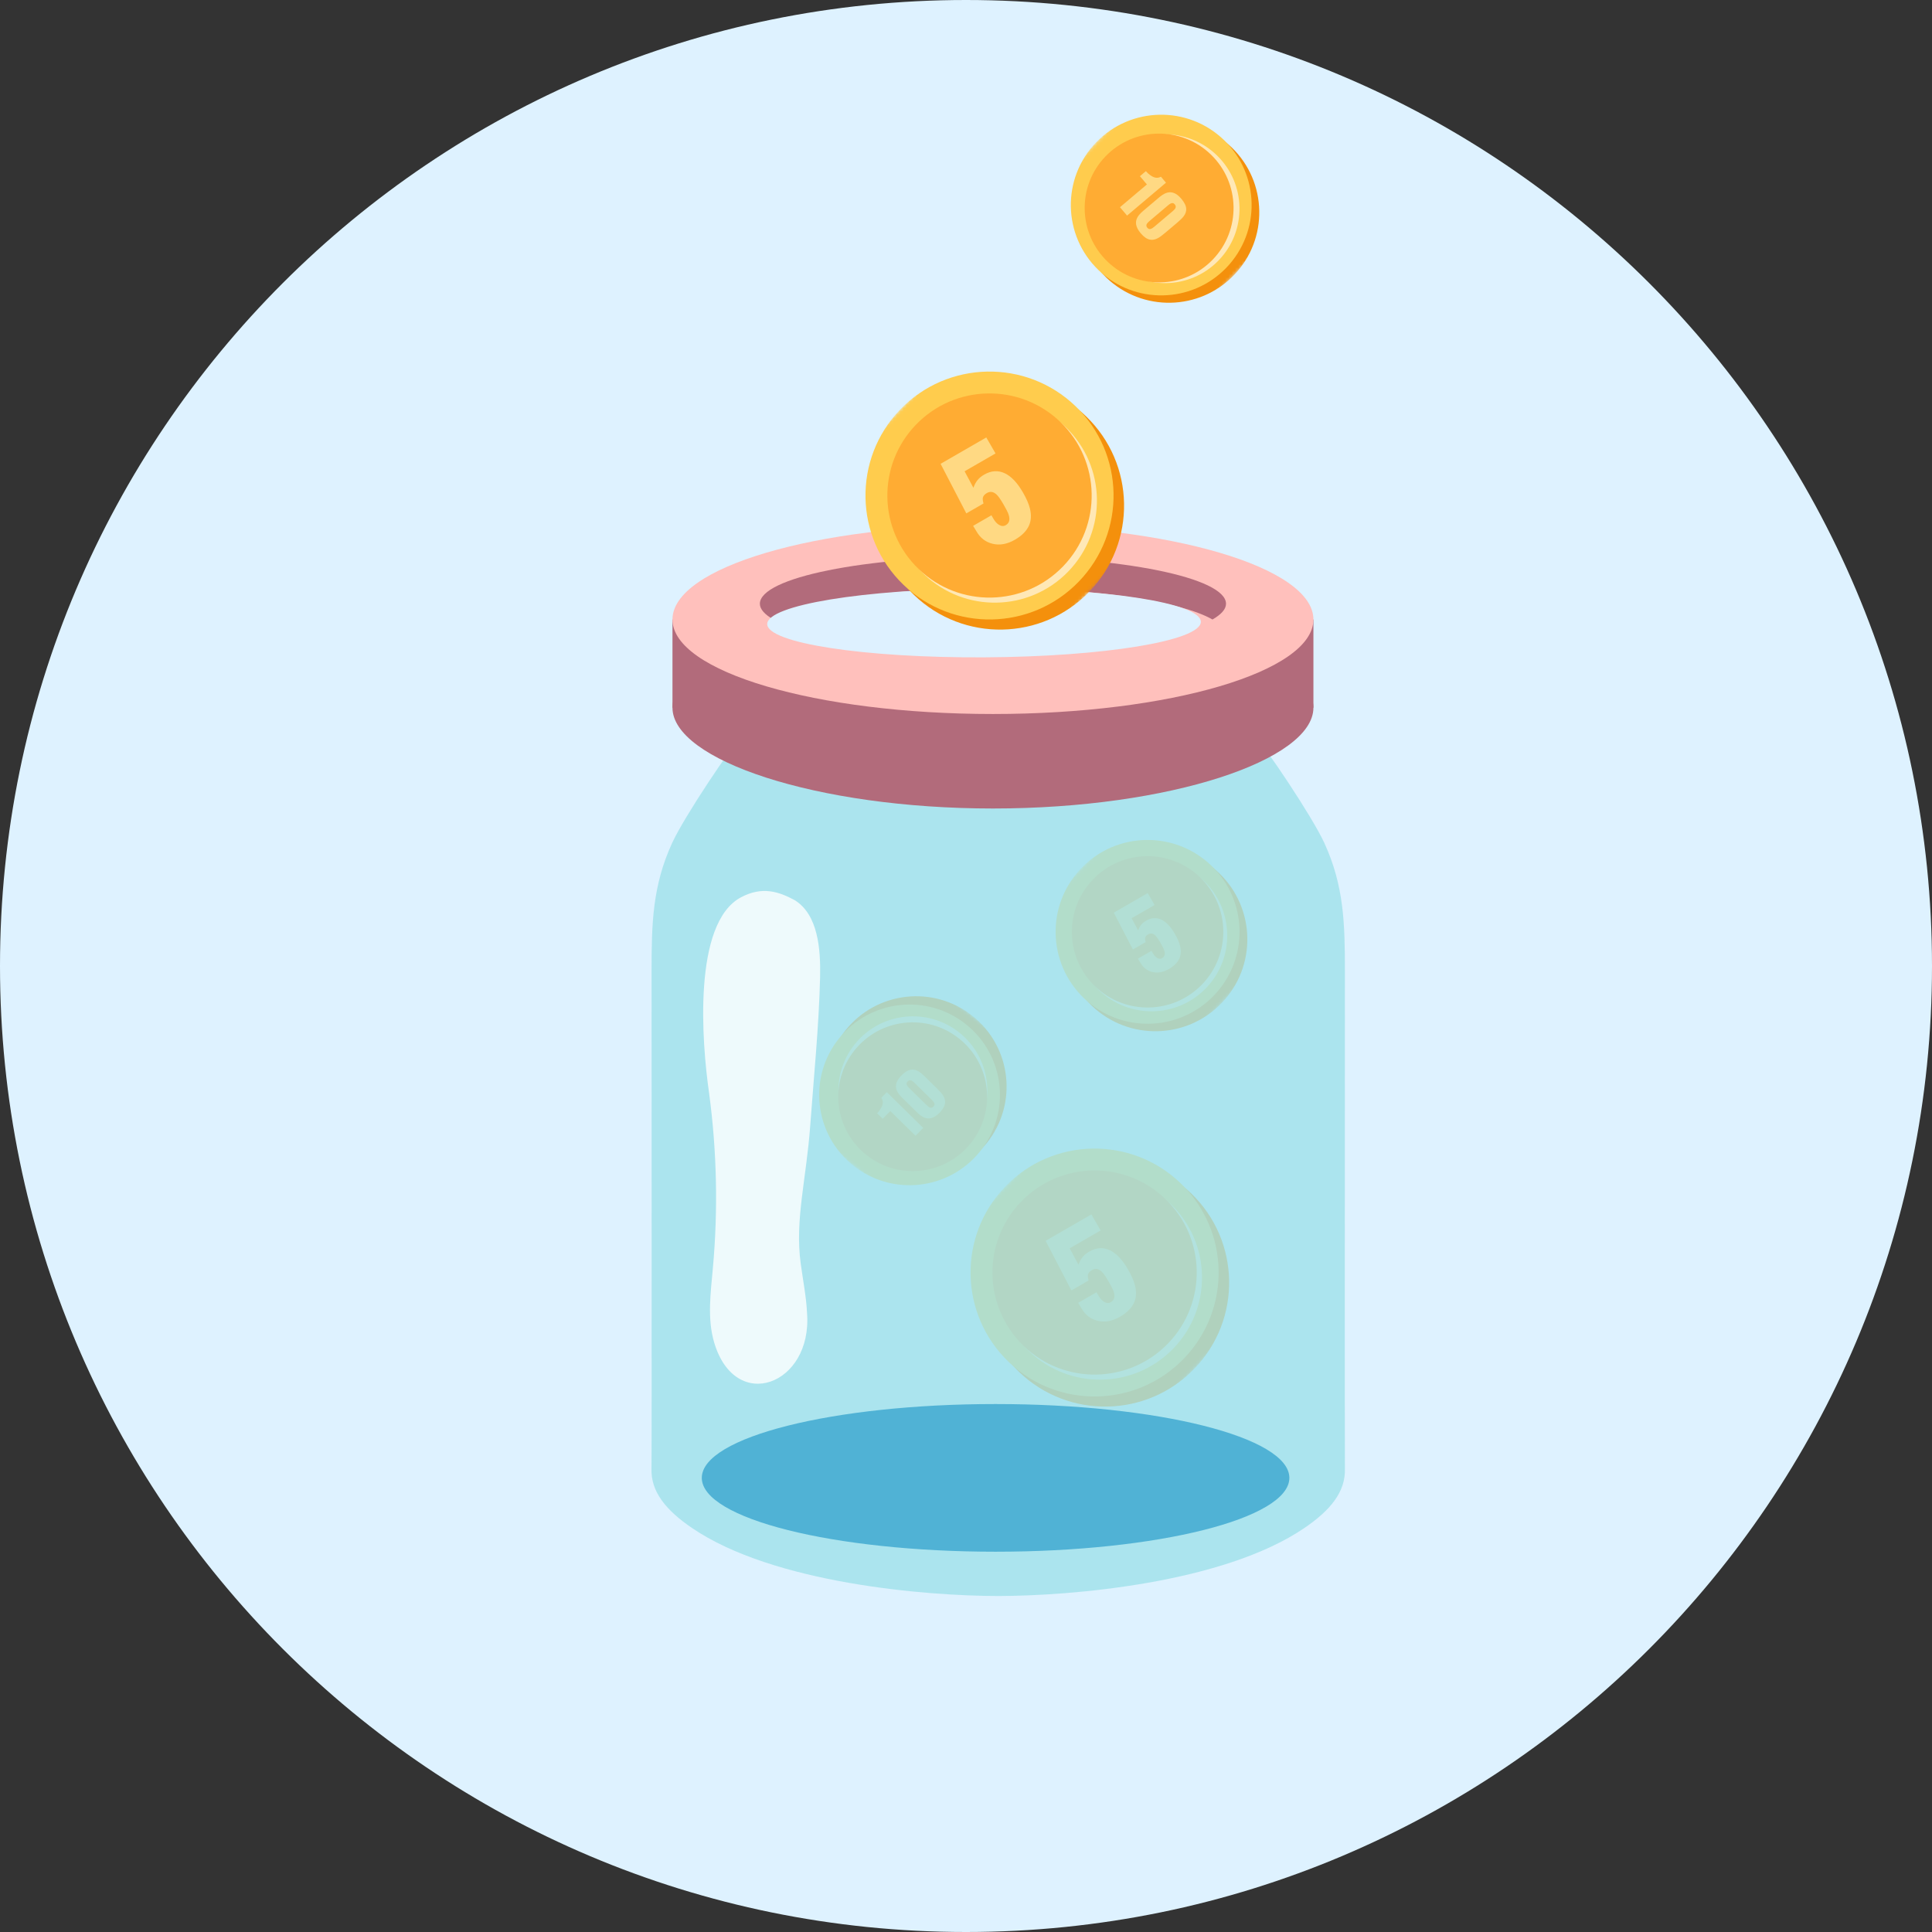 <svg width="589" height="589" viewBox="0 0 589 589" fill="none" xmlns="http://www.w3.org/2000/svg">
<rect x="0" y="0" width="589" height="589" fill="#333333" stroke="none"/>
<g clipPath="url(#clip0_512_4937)">
<path d="M294.5 589C457.148 589 589 457.148 589 294.5C589 131.852 457.148 0 294.5 0C131.852 0 0 131.852 0 294.5C0 457.148 131.852 589 294.5 589Z" fill="#DEF2FF"/>
<mask id="mask0_512_4937" style="mask-type:luminance" maskUnits="userSpaceOnUse" x="278" y="332" width="114" height="115">
<path d="M334.231 332.913L278.689 390.565L336.383 446.068L391.924 388.415L334.231 332.913Z" fill="white"/>
</mask>
<g mask="url(#mask0_512_4937)">
<path d="M364.153 417.242C378.638 402.206 378.183 378.282 363.137 363.807C348.09 349.332 324.15 349.787 309.665 364.823C295.18 379.859 295.635 403.782 310.681 418.257C325.728 432.733 349.668 432.278 364.153 417.242Z" fill="#F4900C"/>
<path d="M360.948 414.158C375.433 399.122 374.978 375.199 359.932 360.724C344.885 346.249 320.945 346.704 306.46 361.74C291.975 376.775 292.43 400.699 307.476 415.174C322.523 429.649 346.463 429.194 360.948 414.158Z" fill="#FFCC4D"/>
<path d="M357.742 411.075C369.671 398.692 369.296 378.991 356.905 367.07C344.514 355.15 324.798 355.524 312.87 367.907C300.94 380.289 301.315 399.991 313.706 411.911C326.097 423.832 345.813 423.457 357.742 411.075Z" fill="#FFE8B6"/>
<path d="M356.14 409.533C368.069 397.151 367.695 377.449 355.304 365.528C342.912 353.608 323.197 353.982 311.268 366.365C299.339 378.747 299.714 398.449 312.105 410.37C324.496 422.29 344.211 421.916 356.14 409.533Z" fill="#FFAC33"/>
<path d="M343.885 386.995C344.986 388.901 345.708 390.58 346.05 392.029C346.491 393.901 346.401 395.56 345.781 397.005C345.051 398.705 343.6 400.182 341.428 401.435C339.087 402.785 336.818 403.192 334.619 402.654C332.515 402.141 330.887 400.889 329.737 398.898L328.703 397.192L334.284 393.973L334.918 395.07C335.382 395.874 335.927 396.471 336.552 396.861C337.3 397.325 338.004 397.367 338.664 396.986C339.865 396.293 340.081 395.033 339.313 393.206C339.096 392.692 338.627 391.811 337.906 390.564C337.061 389.101 336.366 388.118 335.82 387.618C334.875 386.756 333.898 386.616 332.89 387.198C332.194 387.6 331.788 388.074 331.672 388.62C331.589 389.004 331.655 389.589 331.87 390.377L326.632 393.399L318.786 378.283L332.719 370.244L335.535 375.119L326.103 380.561L328.788 385.583C329.135 384.632 329.557 383.852 330.054 383.246C330.545 382.627 331.216 382.072 332.068 381.58C334.216 380.341 336.313 380.202 338.357 381.166C340.338 382.101 342.181 384.044 343.885 386.995Z" fill="#FFD983"/>
</g>
<mask id="mask1_512_4937" style="mask-type:luminance" maskUnits="userSpaceOnUse" x="237" y="291" width="83" height="83">
<path d="M237.292 337.085L282.866 373.513L319.319 327.971L273.745 291.543L237.292 337.085Z" fill="white"/>
</mask>
<g mask="url(#mask1_512_4937)">
<path d="M296.531 309.756C284.646 300.256 267.303 302.183 257.797 314.061C248.289 325.938 250.218 343.268 262.104 352.768C273.989 362.269 291.332 360.342 300.838 348.464C310.346 336.587 308.417 319.257 296.531 309.756Z" fill="#F4900C"/>
<path d="M294.507 312.287C282.621 302.786 265.279 304.714 255.772 316.591C246.265 328.469 248.193 345.799 260.079 355.299C271.965 364.799 289.307 362.872 298.814 350.995C308.321 339.117 306.392 321.787 294.507 312.287Z" fill="#FFCC4D"/>
<path d="M292.482 314.817C282.693 306.993 268.412 308.58 260.583 318.361C252.753 328.143 254.341 342.415 264.129 350.238C273.918 358.062 288.2 356.475 296.029 346.694C303.858 336.912 302.27 322.64 292.482 314.817Z" fill="#FFE8B6"/>
<path d="M292.423 316.64C282.635 308.816 268.353 310.403 260.524 320.185C252.694 329.966 254.283 344.238 264.071 352.062C273.859 359.886 288.141 358.299 295.97 348.517C303.799 338.736 302.211 324.464 292.423 316.64Z" fill="#FFAC33"/>
<path d="M281.451 343.859L279.104 346.246L271.431 338.713L269.12 341.064L267.409 339.384C267.424 339.379 267.466 339.341 267.535 339.271C267.866 338.934 268.186 338.509 268.495 337.993C268.927 337.272 269.141 336.638 269.136 336.091C269.134 335.822 269.094 335.571 269.017 335.338C268.956 335.149 268.849 334.926 268.698 334.668L270.364 332.973L281.451 343.859ZM285.525 331.715C286.449 332.623 287.08 333.331 287.419 333.841C287.969 334.668 288.2 335.477 288.113 336.269C288.011 337.206 287.454 338.189 286.442 339.219C285.554 340.123 284.689 340.675 283.849 340.877C283.099 341.058 282.348 340.973 281.598 340.621C280.982 340.333 280.318 339.838 279.605 339.138L275.12 334.735C274.386 334.015 273.868 333.362 273.563 332.777C273.173 332.03 273.055 331.281 273.208 330.533C273.38 329.675 273.91 328.795 274.798 327.891C275.82 326.851 276.789 326.257 277.705 326.11C278.481 325.983 279.274 326.171 280.085 326.671C280.621 327 281.324 327.591 282.193 328.445L285.525 331.715ZM283.767 334.994L278.703 330.021C278.351 329.676 278.038 329.462 277.763 329.38C277.383 329.264 277.026 329.377 276.69 329.718C276.458 329.954 276.355 330.209 276.383 330.483C276.42 330.816 276.663 331.202 277.11 331.641L282.213 336.65C282.735 337.164 283.105 337.476 283.32 337.589C283.78 337.834 284.198 337.765 284.573 337.383C284.909 337.042 284.998 336.675 284.84 336.283C284.733 336.021 284.473 335.687 284.062 335.283C283.991 335.213 283.933 335.157 283.888 335.112C283.838 335.063 283.798 335.024 283.767 334.994Z" fill="#FFD983"/>
</g>
<mask id="mask2_512_4937" style="mask-type:luminance" maskUnits="userSpaceOnUse" x="309" y="243" width="85" height="85">
<path d="M350.248 243.282L309.068 286.027L351.843 327.178L393.023 284.433L350.248 243.282Z" fill="white"/>
</mask>
<g mask="url(#mask2_512_4937)">
<path d="M372.433 305.805C383.173 294.657 382.835 276.92 371.679 266.188C360.524 255.456 342.774 255.793 332.034 266.941C321.295 278.089 321.632 295.826 332.788 306.558C343.943 317.29 361.693 316.953 372.433 305.805Z" fill="#F4900C"/>
<path d="M370.056 303.52C380.795 292.372 380.458 274.634 369.303 263.902C358.147 253.17 340.397 253.507 329.658 264.655C318.918 275.803 319.255 293.54 330.411 304.273C341.567 315.005 359.316 314.668 370.056 303.52Z" fill="#FFCC4D"/>
<path d="M367.68 301.233C376.525 292.053 376.247 277.446 367.059 268.608C357.872 259.769 343.255 260.047 334.411 269.227C325.566 278.408 325.844 293.015 335.031 301.853C344.218 310.692 358.836 310.414 367.68 301.233Z" fill="#FFE8B6"/>
<path d="M366.493 300.09C375.337 290.909 375.059 276.302 365.872 267.464C356.685 258.626 342.068 258.903 333.223 268.084C324.379 277.264 324.657 291.872 333.844 300.71C343.031 309.548 357.648 309.27 366.493 300.09Z" fill="#FFAC33"/>
<path d="M358.17 284.704C358.987 286.117 359.522 287.362 359.775 288.436C360.103 289.824 360.036 291.054 359.576 292.126C359.035 293.386 357.959 294.481 356.348 295.41C354.613 296.411 352.93 296.712 351.3 296.314C349.74 295.933 348.533 295.005 347.681 293.529L346.914 292.264L351.052 289.878L351.522 290.691C351.866 291.286 352.27 291.729 352.734 292.019C353.289 292.363 353.811 292.393 354.3 292.111C355.19 291.598 355.35 290.664 354.781 289.309C354.619 288.928 354.272 288.275 353.738 287.35C353.111 286.265 352.595 285.537 352.191 285.166C351.49 284.527 350.766 284.423 350.018 284.855C349.502 285.152 349.201 285.504 349.115 285.909C349.054 286.193 349.103 286.627 349.262 287.211L345.379 289.452L339.562 278.244L349.891 272.284L351.98 275.899L344.986 279.933L346.977 283.657C347.234 282.952 347.547 282.374 347.916 281.924C348.28 281.466 348.777 281.054 349.409 280.689C351.002 279.771 352.556 279.668 354.072 280.382C355.54 281.076 356.907 282.516 358.17 284.704Z" fill="#FFD983"/>
</g>
<path opacity="0.8" d="M410.015 296.008C410.015 281.682 409.765 270.068 403.721 256.939C400.049 248.94 385.389 227.093 382.466 224.355H226.191C223.269 227.093 208.608 248.94 204.937 256.939C198.892 270.042 198.642 281.682 198.642 296.008C198.642 316.552 198.718 445.425 198.618 447.63C198.343 454.859 203.188 460.52 210.931 465.809C235.782 482.765 282.462 486.565 304.316 486.565C326.17 486.565 372.851 482.765 397.702 465.809C405.469 460.52 410.29 454.859 410.015 447.63C409.94 445.425 410.015 316.552 410.015 296.008Z" fill="#9FE1EA"/>
<path opacity="0.6" d="M303.517 473.065C352.982 473.065 393.082 462.987 393.082 450.554C393.082 438.122 352.982 428.043 303.517 428.043C254.052 428.043 213.953 438.122 213.953 450.554C213.953 462.987 254.052 473.065 303.517 473.065Z" fill="#1492C4"/>
<path opacity="0.6" d="M225.32 222.249L217.827 226.713C217.827 226.713 262.784 241.398 349.577 235.473C398.48 232.139 386.242 225.672 386.242 225.672L379.199 220.876L225.32 222.249Z" fill="#1492C4"/>
<path opacity="0.8" d="M246.047 400.456C247.646 422.196 224.193 431.073 217.724 409.28C215.576 402.024 216.651 394.211 217.325 386.636C218.948 368.856 218.549 350.89 216.176 333.216C213.928 317.668 211.156 281.47 225.867 273.577C232.311 270.122 237.405 271.796 242.276 274.427C249.394 278.839 250.218 289.258 250.018 298.001C249.644 313.044 248.12 328.033 247.022 343.023C245.823 359.58 242.301 371.859 244.099 385.122C244.774 390.224 245.823 395.353 246.047 400.456Z" fill="white"/>
<path d="M400.416 215.753C400.416 231.665 356.672 246.483 302.714 246.483C248.756 246.483 205.013 231.665 205.013 215.753C205.013 199.84 248.756 188.864 302.714 188.864C356.672 188.864 400.416 199.84 400.416 215.753Z" fill="#B26B7B"/>
<path d="M205.013 188.864H400.416V215.753H205.013V188.864Z" fill="#B26B7B"/>
<path d="M302.714 217.674C356.673 217.674 400.416 204.776 400.416 188.865C400.416 172.953 356.673 160.055 302.714 160.055C248.755 160.055 205.013 172.953 205.013 188.865C205.013 204.776 248.755 217.674 302.714 217.674Z" fill="#FFC0BC"/>
<path d="M235.788 188.864C245.549 183.275 271.786 179.261 302.713 179.261C333.64 179.261 359.877 183.275 369.638 188.864C372.268 187.356 373.769 185.752 373.769 184.063C373.769 176.111 341.954 169.658 302.713 169.658C263.473 169.658 231.657 176.111 231.657 184.063C231.657 185.752 233.158 187.356 235.788 188.864Z" fill="#B26B7B"/>
<path d="M300.055 200.402C336.56 200.207 366.128 195.353 366.097 189.56C366.067 183.766 336.448 179.227 299.943 179.421C263.437 179.616 233.869 184.47 233.9 190.264C233.931 196.057 263.549 200.596 300.055 200.402Z" fill="#DEF1FF"/>
<mask id="mask3_512_4937" style="mask-type:luminance" maskUnits="userSpaceOnUse" x="246" y="96" width="114" height="114">
<path d="M302.197 96.032L246.656 153.685L304.349 209.187L359.891 151.534L302.197 96.032Z" fill="white"/>
</mask>
<g mask="url(#mask3_512_4937)">
<path d="M332.119 180.361C346.605 165.325 346.15 141.402 331.103 126.926C316.057 112.451 292.117 112.906 277.632 127.942C263.147 142.978 263.601 166.901 278.648 181.377C293.694 195.852 317.634 195.397 332.119 180.361Z" fill="#F4900C"/>
<path d="M328.915 177.277C343.4 162.241 342.945 138.318 327.899 123.843C312.852 109.367 288.912 109.822 274.427 124.858C259.941 139.894 260.396 163.818 275.443 178.293C290.49 192.767 314.43 192.313 328.915 177.277Z" fill="#FFCC4D"/>
<path d="M325.709 174.194C337.638 161.811 337.263 142.11 324.872 130.189C312.48 118.268 292.765 118.643 280.836 131.025C268.907 143.408 269.282 163.109 281.673 175.03C294.064 186.951 313.78 186.576 325.709 174.194Z" fill="#FFE8B6"/>
<path d="M324.107 172.652C336.036 160.269 335.662 140.568 323.27 128.648C310.879 116.727 291.164 117.101 279.234 129.484C267.306 141.866 267.68 161.568 280.072 173.488C292.463 185.409 312.178 185.034 324.107 172.652Z" fill="#FFAC33"/>
<path d="M311.851 150.113C312.953 152.02 313.675 153.698 314.016 155.148C314.458 157.02 314.368 158.679 313.747 160.124C313.017 161.825 311.566 163.301 309.394 164.554C307.054 165.905 304.784 166.31 302.585 165.772C300.481 165.259 298.854 164.008 297.704 162.017L296.67 160.311L302.25 157.092L302.885 158.189C303.349 158.992 303.893 159.589 304.519 159.98C305.267 160.444 305.971 160.485 306.631 160.104C307.831 159.412 308.048 158.152 307.28 156.324C307.063 155.81 306.594 154.93 305.873 153.682C305.028 152.219 304.332 151.238 303.787 150.736C302.842 149.875 301.865 149.735 300.856 150.317C300.16 150.719 299.754 151.193 299.638 151.739C299.556 152.122 299.622 152.708 299.837 153.495L294.598 156.517L286.753 141.401L300.686 133.363L303.502 138.237L294.07 143.68L296.755 148.702C297.102 147.75 297.523 146.972 298.021 146.365C298.511 145.746 299.183 145.19 300.035 144.699C302.183 143.459 304.279 143.322 306.324 144.285C308.304 145.22 310.147 147.163 311.851 150.113Z" fill="#FFD983"/>
</g>
<mask id="mask4_512_4937" style="mask-type:luminance" maskUnits="userSpaceOnUse" x="313" y="22" width="84" height="83">
<path d="M354.401 22.407L313.927 64.421L355.97 104.867L396.444 62.854L354.401 22.407Z" fill="white"/>
</mask>
<g mask="url(#mask4_512_4937)">
<path d="M376.207 83.861C386.763 72.904 386.431 55.47 375.466 44.922C364.502 34.373 347.056 34.705 336.5 45.662C325.944 56.619 326.276 74.053 337.24 84.601C348.205 95.15 365.651 94.818 376.207 83.861Z" fill="#F4900C"/>
<path d="M373.871 81.614C384.427 70.657 384.096 53.223 373.131 42.675C362.166 32.126 344.72 32.458 334.164 43.415C323.608 54.372 323.94 71.806 334.905 82.354C345.87 92.903 363.316 92.571 373.871 81.614Z" fill="#FFCC4D"/>
<path d="M371.536 79.366C380.228 70.342 379.955 55.985 370.926 47.298C361.896 38.611 347.529 38.884 338.836 47.908C330.142 56.931 330.415 71.288 339.445 79.976C348.475 88.662 362.843 88.389 371.536 79.366Z" fill="#FFE8B6"/>
<path d="M369.724 79.141C378.417 70.117 378.144 55.76 369.115 47.073C360.085 38.386 345.717 38.659 337.024 47.683C328.331 56.706 328.604 71.063 337.634 79.751C346.664 88.437 361.031 88.164 369.724 79.141Z" fill="#FFAC33"/>
<path d="M343.605 65.73L341.44 63.175L349.65 56.229L347.52 53.715L349.351 52.166C349.355 52.181 349.389 52.227 349.452 52.302C349.757 52.662 350.152 53.019 350.638 53.374C351.316 53.87 351.928 54.141 352.475 54.186C352.743 54.208 352.997 54.192 353.236 54.137C353.429 54.093 353.662 54.007 353.932 53.88L355.468 55.694L343.605 65.73ZM355.332 70.894C354.343 71.732 353.579 72.295 353.04 72.585C352.166 73.057 351.338 73.213 350.556 73.053C349.632 72.867 348.704 72.222 347.771 71.121C346.951 70.154 346.48 69.243 346.356 68.389C346.245 67.625 346.398 66.886 346.818 66.172C347.161 65.586 347.715 64.97 348.478 64.324L353.277 60.265C354.062 59.6 354.76 59.144 355.37 58.895C356.151 58.575 356.908 58.526 357.639 58.746C358.478 58.996 359.307 59.604 360.127 60.571C361.069 61.683 361.572 62.701 361.635 63.626C361.689 64.409 361.43 65.182 360.857 65.944C360.481 66.447 359.827 67.092 358.897 67.879L355.332 70.894ZM352.226 68.846L357.645 64.261C358.022 63.943 358.264 63.651 358.371 63.385C358.521 63.018 358.441 62.651 358.132 62.286C357.918 62.034 357.674 61.908 357.399 61.91C357.063 61.918 356.656 62.123 356.178 62.528L350.718 67.148C350.159 67.621 349.813 67.959 349.681 68.163C349.395 68.599 349.425 69.021 349.771 69.429C350.08 69.794 350.438 69.916 350.842 69.795C351.114 69.713 351.471 69.485 351.912 69.112C351.987 69.048 352.048 68.996 352.097 68.955C352.151 68.91 352.194 68.874 352.226 68.846Z" fill="#FFD983"/>
</g>
</g>
<defs>
<clipPath id="clip0_512_4937">
<rect width="589" height="589" fill="white"/>
</clipPath>
</defs>
</svg>
